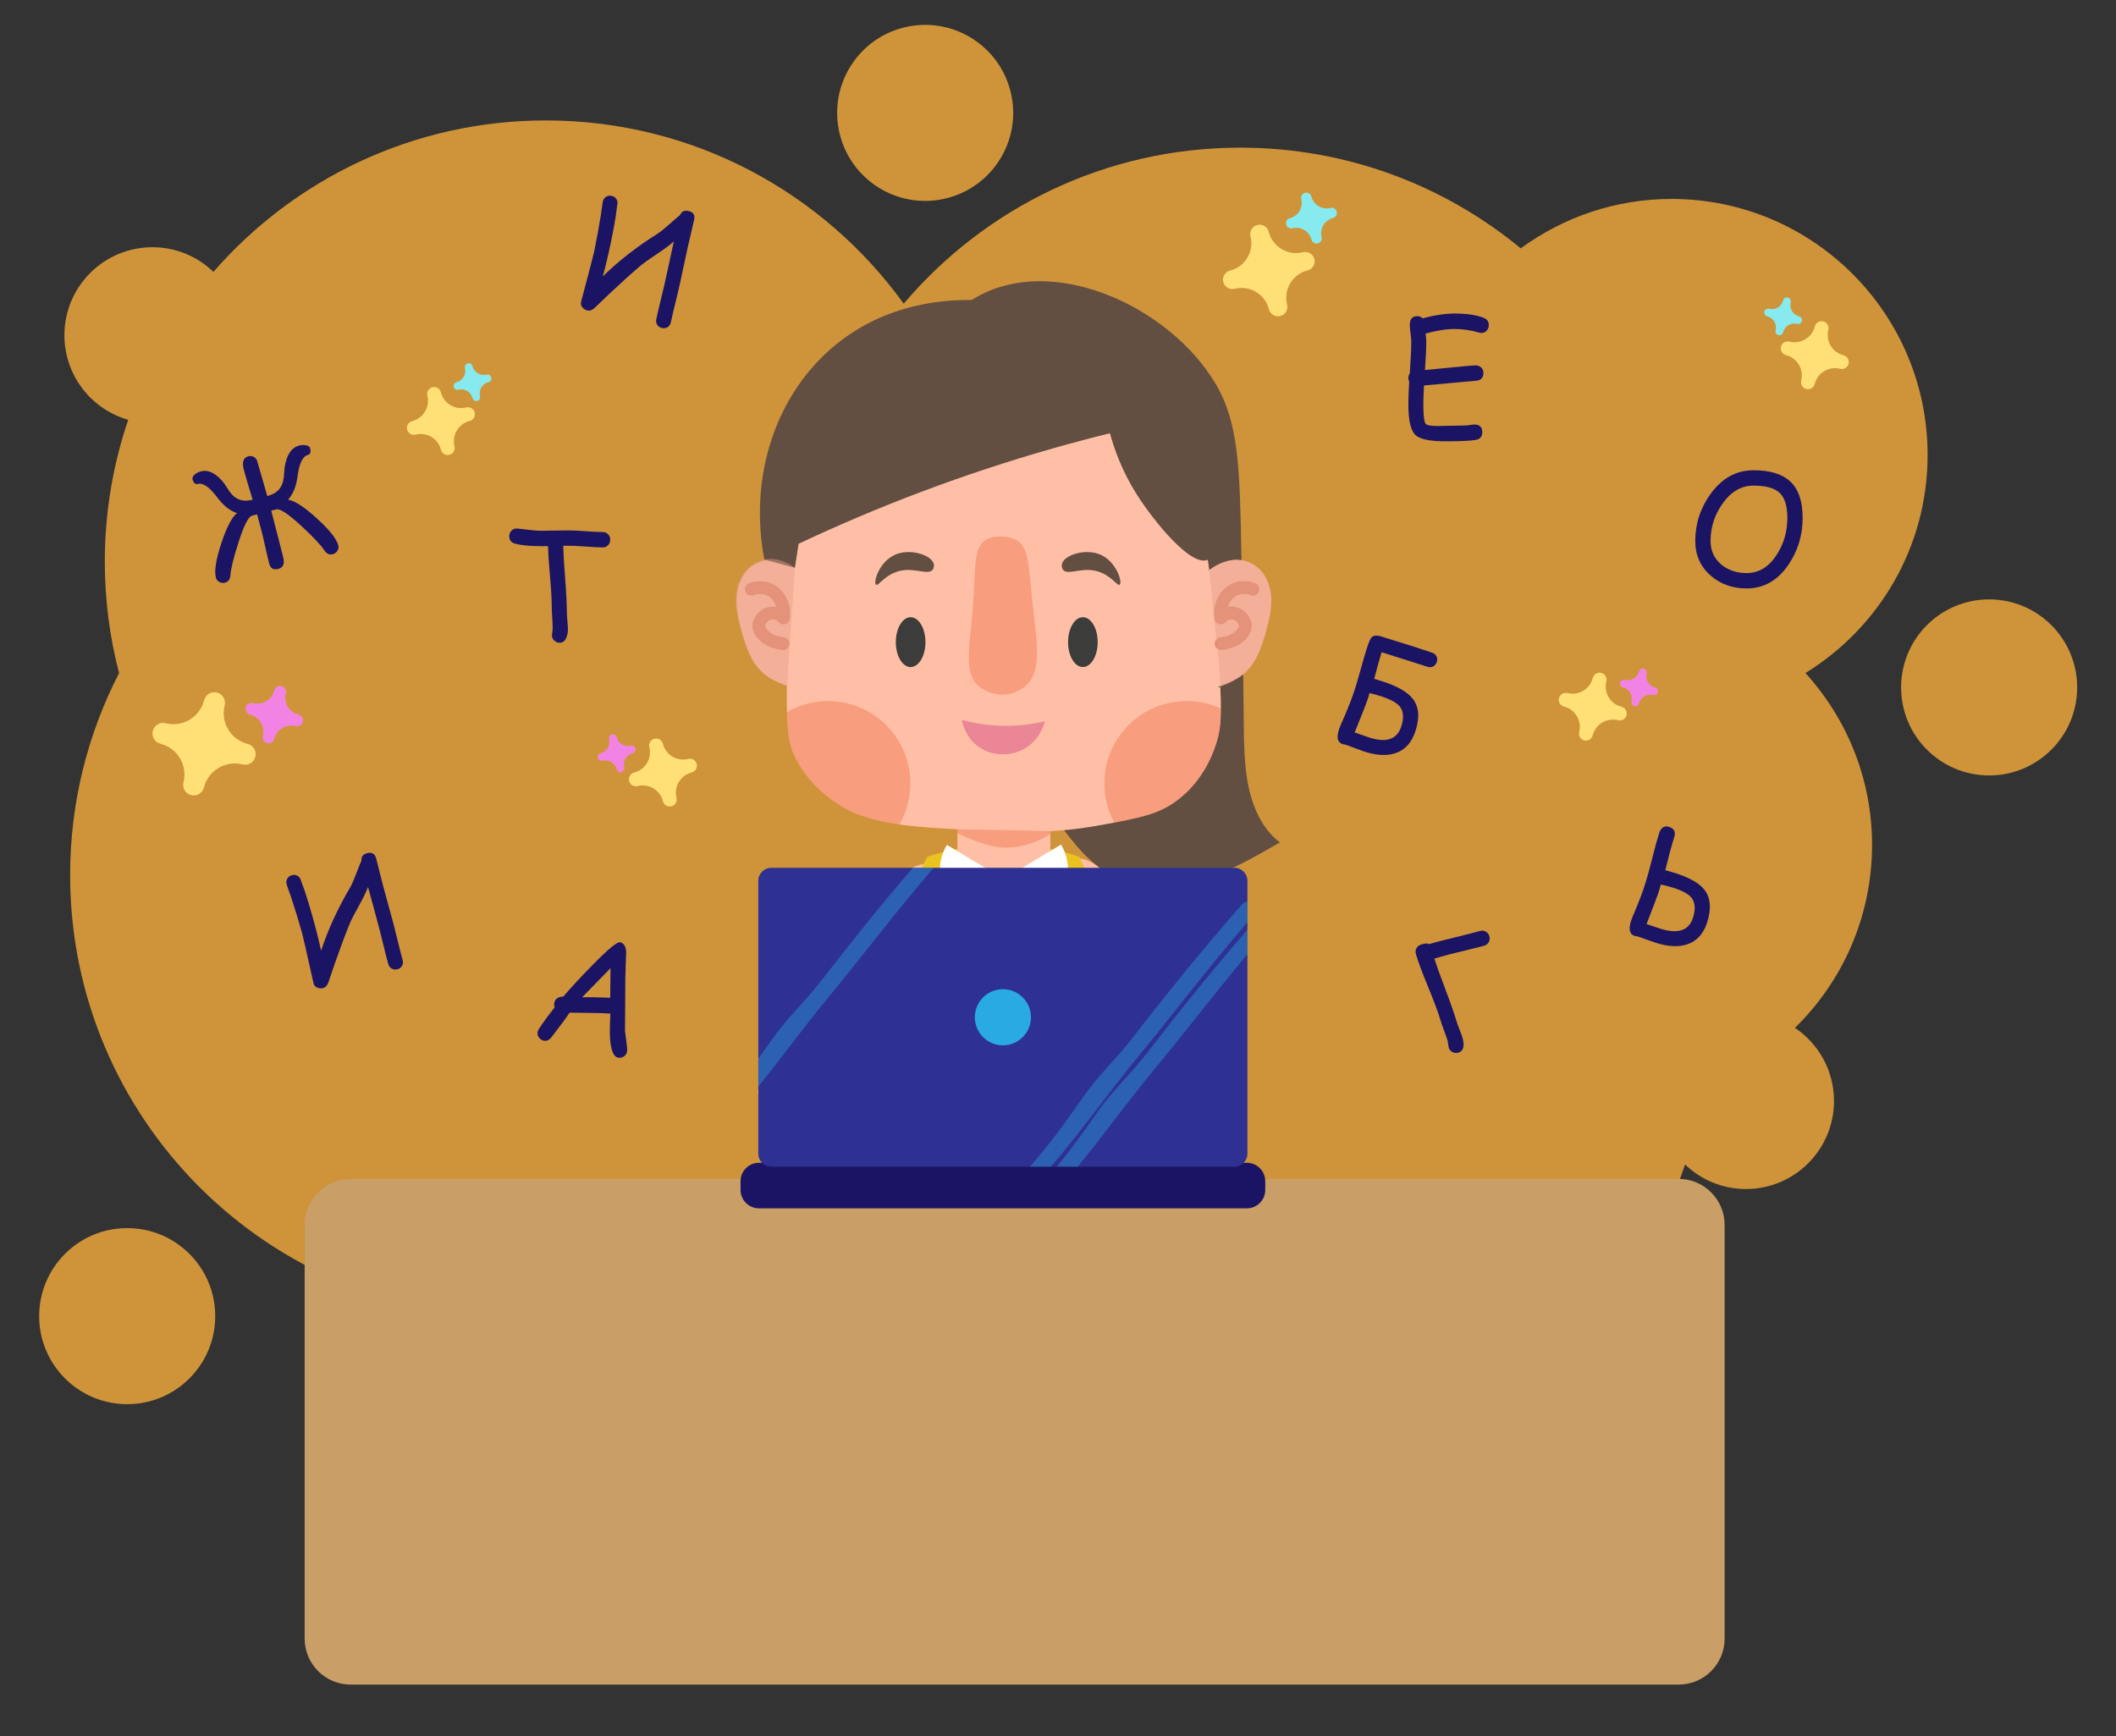 <?xml version="1.0" encoding="utf-8"?>
<!-- Generator: Adobe Illustrator 22.0.1, SVG Export Plug-In . SVG Version: 6.00 Build 0)  -->
<svg version="1.1" id="Слой_1" xmlns="http://www.w3.org/2000/svg" xmlns:xlink="http://www.w3.org/1999/xlink" x="0px" y="0px"
	 viewBox="0 0 165.333 135.667" style="enable-background:new 0 0 165.333 135.667;" xml:space="preserve">
<rect x="0" y="0" width="165.333" height="135.667" fill="#333333" stroke="none"/>
<style type="text/css">
	.st0{opacity:0.78;}
	.st1{fill:#FBB03B;}
	.st2{fill:#634E42;}
	.st3{fill:#FFBFA6;}
	.st4{fill:none;}
	.st5{fill:#D395E0;}
	.st6{fill:#EAC321;}
	.st7{fill:#1D1D1B;}
	.st8{fill:#FFFFFF;}
	.st9{fill:#3C3C3B;}
	.st10{fill:#EA8696;}
	.st11{opacity:0.3;fill:#E84E1B;enable-background:new    ;}
	.st12{fill:none;stroke:#E2886D;stroke-linecap:round;stroke-linejoin:round;stroke-miterlimit:10;}
	.st13{opacity:0.47;fill:#E59D88;enable-background:new    ;}
	.st14{fill:#CA9E67;}
	.st15{fill:#1B1464;}
	.st16{fill:#2E3192;}
	.st17{fill:#29ABE2;}
	.st18{opacity:0.39;fill:#29ABE2;}
	.st19{fill:#FFE077;}
	.st20{fill:#86EAEF;}
	.st21{fill:#F283E5;}
	.st22{opacity:0.18;}
	.st23{fill:#FF7CA1;}
	.st24{opacity:0.45;fill:#00A99D;}
	.st25{fill:#FED5FF;}
	.st26{fill:#F7931E;}
	.st27{fill:#8CC63F;}
	.st28{fill:#4048B5;}
	.st29{fill:#232A7C;}
	.st30{fill:none;stroke:#0071BC;stroke-linejoin:round;stroke-miterlimit:10;}
	.st31{fill:#F15A24;}
	.st32{fill:#ED1C24;}
	.st33{fill:none;stroke:#F15A24;stroke-linejoin:round;stroke-miterlimit:10;}
	.st34{fill:#39B54A;}
	.st35{fill:#009245;}
	.st36{fill:none;stroke:#39B54A;stroke-linejoin:round;stroke-miterlimit:10;}
	.st37{fill:#925F36;}
	.st38{fill:#009EE2;}
	.st39{fill:#F9B233;}
	.st40{fill:#85FFF6;}
	.st41{fill:#FFA2F5;}
	.st42{fill:#FFC9CB;}
	.st43{fill:#FFFBC9;}
	.st44{fill:#FFEDCC;}
	.st45{fill:#0071BC;}
	.st46{fill:#BF6505;}
	.st47{fill:#432918;}
	.st48{opacity:0.38;}
	.st49{fill:#ABFFFB;}
	.st50{clip-path:url(#SVGID_2_);}
	.st51{clip-path:url(#SVGID_4_);fill:url(#SVGID_5_);}
	.st52{clip-path:url(#SVGID_7_);fill:url(#SVGID_8_);}
	.st53{clip-path:url(#SVGID_10_);fill:#36A9E1;}
	.st54{clip-path:url(#SVGID_12_);fill:url(#SVGID_13_);}
	.st55{clip-path:url(#SVGID_15_);fill:url(#SVGID_16_);}
	.st56{clip-path:url(#SVGID_18_);fill:#36A9E1;}
	.st57{clip-path:url(#SVGID_18_);fill:#F39200;}
	.st58{opacity:0.56;clip-path:url(#SVGID_18_);enable-background:new    ;}
	.st59{clip-path:url(#SVGID_20_);fill:#E94E1B;}
	.st60{clip-path:url(#SVGID_22_);fill:#E94E1B;}
	.st61{clip-path:url(#SVGID_18_);fill:#FFFFFF;}
	.st62{clip-path:url(#SVGID_18_);fill:#662483;}
	.st63{opacity:0.54;clip-path:url(#SVGID_18_);enable-background:new    ;}
	.st64{clip-path:url(#SVGID_24_);fill:#B2C3CC;}
	.st65{clip-path:url(#SVGID_18_);fill:#3C3C3B;}
	.st66{clip-path:url(#SVGID_26_);fill:#B2C3CC;}
	.st67{clip-path:url(#SVGID_18_);fill:none;stroke:#EF6C00;stroke-linecap:round;stroke-miterlimit:10;}
	.st68{clip-path:url(#SVGID_28_);fill:url(#SVGID_29_);}
	.st69{clip-path:url(#SVGID_31_);fill:url(#SVGID_32_);}
	.st70{clip-path:url(#SVGID_34_);fill:url(#SVGID_35_);}
	.st71{clip-path:url(#SVGID_37_);fill:#36A9E1;}
	.st72{clip-path:url(#SVGID_39_);fill:url(#SVGID_40_);}
	.st73{clip-path:url(#SVGID_42_);fill:#36A9E1;}
	.st74{clip-path:url(#SVGID_42_);fill:#F39200;}
	.st75{opacity:0.56;clip-path:url(#SVGID_42_);enable-background:new    ;}
	.st76{clip-path:url(#SVGID_44_);fill:#E94E1B;}
	.st77{clip-path:url(#SVGID_46_);fill:#E94E1B;}
	.st78{clip-path:url(#SVGID_42_);fill:#FFFFFF;}
	.st79{clip-path:url(#SVGID_42_);fill:#662483;}
	.st80{opacity:0.54;clip-path:url(#SVGID_42_);enable-background:new    ;}
	.st81{clip-path:url(#SVGID_48_);fill:#B2C3CC;}
	.st82{clip-path:url(#SVGID_42_);fill:#3C3C3B;}
	.st83{clip-path:url(#SVGID_50_);fill:#B2C3CC;}
	.st84{clip-path:url(#SVGID_42_);fill:none;stroke:#EF6C00;stroke-linecap:round;stroke-miterlimit:10;}
	.st85{clip-path:url(#SVGID_52_);fill:url(#SVGID_53_);}
	.st86{clip-path:url(#SVGID_55_);fill:url(#SVGID_56_);}
	.st87{clip-path:url(#SVGID_58_);fill:url(#SVGID_59_);}
	.st88{clip-path:url(#SVGID_61_);fill:#36A9E1;}
	.st89{clip-path:url(#SVGID_63_);fill:url(#SVGID_64_);}
	.st90{clip-path:url(#SVGID_66_);fill:#36A9E1;}
	.st91{clip-path:url(#SVGID_66_);fill:#F39200;}
	.st92{opacity:0.56;clip-path:url(#SVGID_66_);enable-background:new    ;}
	.st93{clip-path:url(#SVGID_68_);fill:#E94E1B;}
	.st94{clip-path:url(#SVGID_70_);fill:#E94E1B;}
	.st95{clip-path:url(#SVGID_66_);fill:#FFFFFF;}
	.st96{clip-path:url(#SVGID_66_);fill:#662483;}
	.st97{opacity:0.54;clip-path:url(#SVGID_66_);enable-background:new    ;}
	.st98{clip-path:url(#SVGID_72_);fill:#B2C3CC;}
	.st99{clip-path:url(#SVGID_66_);fill:#3C3C3B;}
	.st100{clip-path:url(#SVGID_74_);fill:#B2C3CC;}
	.st101{clip-path:url(#SVGID_66_);fill:none;stroke:#EF6C00;stroke-linecap:round;stroke-miterlimit:10;}
	.st102{clip-path:url(#SVGID_66_);fill:#DFAEFF;}
	.st103{clip-path:url(#SVGID_66_);fill:#FFE077;}
	.st104{opacity:0.47;clip-path:url(#SVGID_66_);enable-background:new    ;}
	.st105{clip-path:url(#SVGID_76_);fill:#DFAEFF;}
	.st106{clip-path:url(#SVGID_66_);fill:#86EAEF;}
	.st107{clip-path:url(#SVGID_66_);fill:#F283E5;}
	.st108{clip-path:url(#SVGID_66_);fill:#633CCE;}
	.st109{clip-path:url(#SVGID_78_);fill:#DFAEFF;}
	.st110{fill:#00889A;}
	.st111{fill:#00A19A;}
	.st112{opacity:0.57;fill:#85FFDC;}
	.st113{fill:#97FFF5;}
	.st114{fill:#00DB51;}
	.st115{fill:#A4FFAF;}
	.st116{fill:#00D58A;}
	.st117{fill:#F39200;}
	.st118{opacity:0.57;fill:#FCEA10;}
	.st119{fill:#FCEA10;}
	.st120{fill:#E94E1B;}
	.st121{fill:#FFCC4D;}
	.st122{fill:none;stroke:#F7931E;stroke-width:0.5;stroke-linecap:round;stroke-miterlimit:10;}
	.st123{opacity:0.29;fill:#F15A24;enable-background:new    ;}
	.st124{fill:#DE4000;}
	.st125{opacity:0.57;fill:#FFD0CA;}
	.st126{fill:#FFAFAA;}
	.st127{fill:#FFD2C4;}
	.st128{fill:#A0D000;}
	.st129{fill:#FF331D;}
	.st130{fill:#CA1E00;}
	.st131{opacity:0.4;fill:#FFB96C;}
	.st132{fill:#9F1E00;}
	.st133{fill:#FFB34C;}
	.st134{fill:#E5B683;}
	.st135{opacity:0.4;fill:#925F36;enable-background:new    ;}
	.st136{fill:none;stroke:#7E4E24;stroke-linecap:round;stroke-linejoin:round;stroke-miterlimit:10;}
	.st137{fill:#FFFDB1;}
	.st138{fill:#FFECB1;}
	.st139{fill:#754C24;}
	.st140{opacity:0.44;fill:#BDE9FF;}
	.st141{fill:#4E4E50;}
	.st142{fill:#747378;}
	.st143{fill:#AFAFB2;}
	.st144{fill:#58595B;}
	.st145{fill:#DEDFE1;}
	.st146{fill:#A0A0A0;}
	.st147{fill:#3C1C10;}
	.st148{fill:#6C3E2F;}
	.st149{fill:#58677F;}
	.st150{fill:#ECF7FB;}
	.st151{fill:#00FFFF;}
	.st152{fill:#545454;}
	.st153{fill:#F2F2F2;}
	.st154{fill:#7F7F7F;}
	.st155{fill:#E5E5E5;}
	.st156{fill:#6D6D6D;}
	.st157{fill:#A411FF;}
	.st158{fill:#7D24DF;}
	.st159{fill:#7D68DF;}
	.st160{fill:#7D24C4;}
	.st161{fill:#752CB5;}
	.st162{fill:#7D38CC;}
	.st163{fill:#F38EFF;}
	.st164{fill:#F3AEFF;}
	.st165{fill:#FF2FCD;}
	.st166{fill:#C92FCD;}
	.st167{fill:#FF76DE;}
	.st168{fill:#CA187E;}
	.st169{fill:#CA1854;}
	.st170{fill:#9A0800;}
	.st171{fill:#CA0800;}
	.st172{fill:#CA2C77;}
	.st173{fill:#FFC04D;}
	.st174{fill:#FF982C;}
	.st175{fill:#FF824D;}
	.st176{fill:#FF624D;}
	.st177{fill:#FF954D;}
	.st178{fill:#EEB277;}
	.st179{fill:#DC9A5E;}
	.st180{fill:#FCDFC3;}
	.st181{fill:#E28C40;}
	.st182{fill:#248CC1;}
	.st183{fill:#73CAF3;}
	.st184{fill:#B96F2A;}
	.st185{fill:#D8832F;}
	.st186{fill:none;stroke:#FCD5AA;stroke-linecap:round;stroke-miterlimit:10;}
	.st187{fill:#B17F49;}
	.st188{fill:#29235C;stroke:#29235C;stroke-linecap:round;stroke-linejoin:round;stroke-miterlimit:10;}
	.st189{opacity:0.4;fill:#AAEAFF;}
	.st190{fill:none;stroke:#29235C;stroke-linecap:round;stroke-linejoin:round;stroke-miterlimit:10;}
	.st191{fill:none;stroke:#FCD5AA;stroke-width:0.75;stroke-linecap:round;stroke-miterlimit:10;}
	.st192{fill:#79809C;}
	.st193{fill:#B7BDD2;}
	.st194{fill:none;stroke:#79809B;stroke-miterlimit:10;}
	.st195{fill:#2D2E83;stroke:#29235C;stroke-miterlimit:10;}
	.st196{fill:#9494D3;}
	.st197{fill:#CDCDFF;}
	.st198{fill:#BBBBEF;}
	.st199{fill:#662483;}
	.st200{fill:#D5DBF1;}
	.st201{fill:#C7CDE3;}
	.st202{fill:#9EA6C4;}
	.st203{fill:#E2801E;}
	.st204{opacity:0.23;fill:#ED1C24;enable-background:new    ;}
	.st205{fill:none;stroke:#006633;stroke-width:0.5;stroke-linecap:round;stroke-miterlimit:10;}
	.st206{fill:#EA5873;}
	.st207{fill:#EE7D8F;}
	.st208{fill:#F29100;}
	.st209{fill:#E55C6D;}
	.st210{fill:#662D91;}
	.st211{fill:#A858FF;}
	.st212{opacity:0.07;}
	.st213{clip-path:url(#SVGID_80_);fill:url(#SVGID_81_);}
	.st214{clip-path:url(#SVGID_83_);fill:url(#SVGID_84_);}
	.st215{clip-path:url(#SVGID_86_);fill:#36A9E1;}
	.st216{clip-path:url(#SVGID_88_);fill:url(#SVGID_89_);}
	.st217{clip-path:url(#SVGID_91_);fill:url(#SVGID_92_);}
	.st218{clip-path:url(#SVGID_94_);fill:#36A9E1;}
	.st219{clip-path:url(#SVGID_94_);fill:#F39200;}
	.st220{opacity:0.56;clip-path:url(#SVGID_94_);enable-background:new    ;}
	.st221{clip-path:url(#SVGID_96_);fill:#E94E1B;}
	.st222{clip-path:url(#SVGID_98_);fill:#E94E1B;}
	.st223{clip-path:url(#SVGID_94_);fill:#FFFFFF;}
	.st224{clip-path:url(#SVGID_94_);fill:#662483;}
	.st225{opacity:0.54;clip-path:url(#SVGID_94_);enable-background:new    ;}
	.st226{clip-path:url(#SVGID_100_);fill:#B2C3CC;}
	.st227{clip-path:url(#SVGID_94_);fill:#3C3C3B;}
	.st228{clip-path:url(#SVGID_102_);fill:#B2C3CC;}
	.st229{clip-path:url(#SVGID_94_);fill:none;stroke:#EF6C00;stroke-linecap:round;stroke-miterlimit:10;}
	.st230{fill:#00A99D;}
	.st231{fill:#333333;}
	.st232{opacity:0.62;fill:#662D91;}
	.st233{fill:#36A9E1;}
	.st234{fill:#1D71B8;}
	.st235{opacity:0.54;fill:#92E0FF;enable-background:new    ;}
	.st236{fill:none;stroke:#0E7F77;stroke-linecap:round;stroke-linejoin:round;stroke-miterlimit:10;}
	.st237{fill:#EA9D7F;}
	.st238{fill:#CE6545;}
	.st239{opacity:0.56;fill:#00897F;enable-background:new    ;}
	.st240{fill:none;stroke:#CE6545;stroke-linecap:round;stroke-miterlimit:10;}
	.st241{opacity:0.54;fill:#B2C3CC;enable-background:new    ;}
	.st242{fill:none;stroke:#008E83;stroke-linecap:round;stroke-linejoin:round;stroke-miterlimit:10;}
	.st243{fill:#29CEC2;}
	.st244{fill:#F4B537;}
	.st245{fill:#7F69D1;}
	.st246{opacity:0.58;fill:#6A3AAF;enable-background:new    ;}
	.st247{fill:#FCD4FF;}
	.st248{fill:#FFB68D;}
	.st249{fill:none;stroke:#7F69D1;stroke-width:0.5;stroke-miterlimit:10;}
	.st250{fill:none;stroke:#6A49C4;stroke-width:0.5;stroke-linecap:round;stroke-miterlimit:10;}
	.st251{fill:#C3DDFF;}
	.st252{fill:#FFEF9D;}
	.st253{fill:#FF97B4;}
	.st254{fill:#FF7FA6;}
	.st255{fill:#EF7098;}
	.st256{fill:#FF7AA7;}
	.st257{fill:none;stroke:#EF4D7F;stroke-linecap:round;stroke-miterlimit:10;}
	.st258{fill:#B2B2B2;}
	.st259{fill:#91B2E2;}
	.st260{fill:#93C01F;}
	.st261{opacity:0.3;fill:none;stroke:#E84E1B;stroke-linecap:round;stroke-miterlimit:10;enable-background:new    ;}
	.st262{fill:#C0EAFF;}
	.st263{fill:#F7B54B;}
	
		.st264{opacity:0.57;fill:none;stroke:#F29100;stroke-width:0.25;stroke-linecap:round;stroke-linejoin:round;stroke-miterlimit:10;enable-background:new    ;}
	.st265{fill:#FFBC15;}
	.st266{fill:#2D2E82;}
	.st267{fill:none;stroke:#F29100;stroke-width:0.25;stroke-linecap:round;stroke-linejoin:round;stroke-miterlimit:10;}
	.st268{fill:#FD6F71;}
	.st269{fill:#E34B4C;}
	.st270{fill:#3A484A;}
	.st271{fill:#A4DAF6;}
	.st272{fill:#8A490F;}
	.st273{fill:#B45D19;}
	.st274{fill:#9C5214;}
	.st275{fill:#AF5B18;}
	.st276{fill:#B27116;}
	.st277{fill:#916036;}
	.st278{fill:#F7BDA6;}
	.st279{fill:#35A855;}
	.st280{fill:#1D70B6;}
	.st281{fill:#50D67C;}
	.st282{fill:#1D1E1C;}
	.st283{fill:#EA8595;}
	.st284{opacity:0.3;fill:#E74F1C;enable-background:new    ;}
	.st285{fill:none;stroke:#E1876D;stroke-linecap:round;stroke-linejoin:round;stroke-miterlimit:10;}
	.st286{opacity:0.47;fill:#E59C87;enable-background:new    ;}
	.st287{fill:#BE1622;}
	.st288{fill:#79FF58;}
	.st289{opacity:0.47;fill:#95C11F;}
	.st290{fill:#936037;}
	.st291{fill:#E84E1B;}
	.st292{fill:#06756D;}
	.st293{fill:#E5332A;}
	.st294{fill:#00A099;}
	.st295{fill:#29235C;}
	.st296{fill:#2FAC66;}
	.st297{fill:#B8786C;}
	.st298{fill:#914B3B;}
	.st299{fill:#35A155;}
	.st300{fill:#79C08C;}
	.st301{fill:#8DC971;}
	.st302{fill:#7FB762;}
	.st303{fill:#9AD880;}
	.st304{fill:#E0E0E0;}
	.st305{fill:#B2E59C;}
	.st306{fill:#A67C52;}
	.st307{fill:#73C12C;}
	.st308{fill:#009B53;}
	.st309{fill:#B38A82;}
	.st310{opacity:0.1;enable-background:new    ;}
	.st311{fill:#D9809C;}
	.st312{fill:#D17597;}
	.st313{fill:#E4A2B7;}
	.st314{fill:#DD8EAB;}
	.st315{fill:#F27281;}
	.st316{fill:#464D59;}
	.st317{fill:#95C11F;}
	.st318{fill:#B17F4A;}
	.st319{fill:#EACFA2;}
	.st320{fill:#8DBCC4;}
	.st321{fill:#1D70B7;}
	.st322{fill:#C8E2E8;}
	.st323{fill:#336166;}
	.st324{fill:#204244;}
	
		.st325{opacity:0.3;fill:none;stroke:#E84E1B;stroke-width:0.5;stroke-linecap:round;stroke-miterlimit:10;enable-background:new    ;}
	.st326{fill:#E08D41;}
	.st327{fill:none;stroke:#B76730;stroke-width:0.5;stroke-linecap:round;stroke-miterlimit:10;}
	.st328{opacity:0.47;fill:#D17428;enable-background:new    ;}
	.st329{fill:#F3A250;}
	.st330{fill:#C17530;}
	.st331{fill:#FFB87D;}
	.st332{opacity:0.24;fill:#99E2FF;enable-background:new    ;}
	.st333{opacity:0.63;fill:none;stroke:#9FD8F6;stroke-miterlimit:10;enable-background:new    ;}
	.st334{fill:#5B94A5;}
	.st335{opacity:0.38;fill:#9ADDED;enable-background:new    ;}
	.st336{fill:#225B6D;}
	.st337{opacity:0.44;fill:#225B6D;enable-background:new    ;}
	.st338{fill:#CCCCCC;}
	.st339{fill:#FFF0C3;}
	.st340{fill:#E6E6E6;}
	.st341{fill:#8FAEDB;}
	.st342{fill:#FCF2CF;}
	.st343{fill:#4F5761;}
	.st344{fill:#EFD075;}
	.st345{opacity:0.19;fill:#36A9E1;enable-background:new    ;}
	.st346{opacity:0.28;fill:#36A9E1;enable-background:new    ;}
	.st347{fill:#8C6239;}
	.st348{fill:#006837;stroke:#C69C6D;stroke-width:3;stroke-linejoin:round;stroke-miterlimit:10;}
	.st349{fill:none;stroke:#0071BC;stroke-width:2;stroke-linejoin:round;stroke-miterlimit:10;}
</style>
<g class="st0">
	<path class="st1" d="M146.272,66.013c0-5.175-1.981-9.875-5.204-13.427c5.719-3.522,9.545-9.822,9.545-17.032
		c0-11.051-8.959-20.01-20.01-20.01c-4.41,0-8.473,1.444-11.78,3.86c-5.957-4.915-13.594-7.867-21.92-7.867
		c-10.54,0-19.97,4.737-26.292,12.191C64.352,15.059,54.166,9.41,42.655,9.41c-10.369,0-19.661,4.585-25.979,11.831
		c-1.236-1.19-2.914-1.925-4.765-1.925c-3.798,0-6.878,3.079-6.878,6.878c0,3.141,2.108,5.785,4.985,6.608
		C8.839,36.278,8.189,40,8.189,43.876c0,3.012,0.389,5.933,1.115,8.718C6.865,57.322,5.48,62.682,5.48,68.368
		c0,19.035,15.431,34.466,34.466,34.466c17.826,0,32.49-13.534,34.281-30.886c5.176,4.527,11.713,7.533,18.921,8.315
		c-0.355,1.493-0.564,3.043-0.564,4.644c0,11.051,8.959,20.01,20.01,20.01c8.933,0,16.493-5.856,19.065-13.936
		c1.236,1.188,2.911,1.921,4.761,1.921c3.798,0,6.878-3.079,6.878-6.878c0-2.381-1.211-4.479-3.05-5.714
		C143.962,76.677,146.272,71.618,146.272,66.013z"/>
	
		<ellipse transform="matrix(0.973 -0.23 0.23 0.973 -0.097 16.849)" class="st1" cx="72.304" cy="8.84" rx="6.878" ry="6.878"/>
	<circle class="st1" cx="9.939" cy="102.834" r="6.878"/>
	<circle class="st1" cx="155.421" cy="53.71" r="6.878"/>
</g>
<g>
	<path class="st2" d="M77.012,22.849c5.984-2.742,14.455,1.312,17.919,7.054c1.88,3.116,1.942,6.633,2.067,13.666
		c0.161,9.099,0.181,13.647,0.199,14.238c0.045,1.487,0.138,2.991,0.542,4.412c0.404,1.422,1.149,2.77,2.271,3.599
		c-1.829,1.058-3.673,2.118-5.649,2.783c-1.976,0.665-4.113,0.92-6.117,0.346c-2.399-0.687-3.92-2.534-4.949-3.886
		c-7.052-9.265-16.642-21.865-12.641-33.96C71.249,29.304,72.853,24.755,77.012,22.849z"/>
	<path class="st3" d="M95.015,58.143c-0.22,0.675-0.916,2.678-2.813,4.219c-1.52,1.236-3.005,1.513-5.981,2.067
		c-2.465,0.462-4.375,0.582-6.35,0.547c-2.159-0.036-4.319-0.128-6.471-0.263c-2.209-0.142-4.454-0.341-6.514-1.144
		c-0.817-0.32-3.381-1.634-4.745-4.368c-0.469-0.952-0.753-1.989-0.639-6.407c0.107-4.02,0.199-7.06,1.094-11.273
		c0.71-3.388,1.094-5.121,2.337-6.805c0.533-0.717,2.223-2.82,5.164-3.921c1.193-0.44,3.353-0.44,7.622-0.426
		c4.155,0.014,5.626,0.149,7.245,0.483c1.783,0.369,3.012,0.632,4.319,1.57c1.683,1.2,2.458,2.749,3.154,4.177
		c0.32,0.661,1.257,2.202,1.854,6.549c0.071,0.504,0.135,0.966,0.192,1.406c-0.05,0.028-0.092,0.064-0.135,0.099
		c0.291,3.019,0.575,6.045,0.867,9.064c0.036-0.014,0.085-0.028,0.135-0.05C95.462,56.175,95.363,57.091,95.015,58.143z"/>
	<path class="st3" d="M98.056,44.192c0.783,0.522,1.19,1.48,1.257,2.418s-0.161,1.871-0.414,2.777
		c-0.329,1.174-0.743,2.396-1.659,3.199c-0.533,0.468-1.198,0.756-1.862,1.005c-0.806,0.301-1.629,0.553-2.465,0.755
		c-0.269,0.065-0.559,0.123-0.815,0.019c-0.444-0.181-0.57-0.741-0.605-1.218c-0.134-1.867,0.108-4.412,0.941-6.141
		C93.337,45.134,95.861,42.729,98.056,44.192z"/>
	<path class="st3" d="M58.816,44.192c-0.783,0.522-1.19,1.48-1.257,2.418s0.161,1.871,0.414,2.777
		c0.329,1.174,0.743,2.396,1.659,3.199c0.533,0.468,1.198,0.756,1.862,1.005c0.806,0.301,1.629,0.553,2.465,0.755
		c0.269,0.065,0.559,0.123,0.815,0.019c0.444-0.181,0.57-0.741,0.605-1.218c0.134-1.867-0.108-4.412-0.941-6.141
		C63.535,45.134,61.012,42.729,58.816,44.192z"/>
	<path class="st4" d="M61.895,43.876c6.011-2.977,11.353-7.295,15.523-12.548c3.728,6.264,10.553,10.027,17.513,12.193"/>
	<path class="st2" d="M66.949,40.448c-1.563,0.664-3.081,1.346-4.557,2.042c-0.094,0.625-0.188,1.25-0.282,1.875
		c-0.797-0.215-1.593-0.43-2.39-0.645c-1.23-6.459,0.87-12.965,5.615-16.815c7.628-6.189,18.454-2.561,19.573-0.789
		c1.124,1.781,1.45,2.107,2.102,2.76c0.012,0.012,0.225,0.225,0.592,0.592c0.431,0.431,0.492,0.492,0.513,0.513
		c0.636,0.636,4.345,3.58,4.696,3.867c3.023,2.473,3.102,9.178,1.56,9.886c-1.289,0.592-4.183-2.961-5.506-5.032
		c-1.193-1.868-1.808-3.629-2.142-4.852C80.511,35.387,73.855,37.511,66.949,40.448z"/>
	<path class="st5" d="M88.427,85.424l-8.752-1.382c0.002,0.106,0.005,0.213,0.007,0.319c-0.818-0.075-1.642-0.045-2.453,0.087
		c-0.005-0.127-0.011-0.254-0.016-0.382l-8.519,1.358c-1.964,7.037-0.565,14.934,3.697,20.867c0.138,0.192,0.285,0.387,0.493,0.499
		c0.22,0.118,0.48,0.128,0.729,0.135c0.885,0.024,1.771,0.049,2.656,0.073c0.179,0.005,0.376,0.004,0.514-0.11
		c0.209-0.173,0.189-0.503,0.187-0.592c-0.016-0.583,0.173-5.562,0.446-12.506c0.271,0.081,0.665,0.165,1.144,0.158
		c0.422-0.007,0.773-0.083,1.026-0.158c0.344,6.953,0.58,11.923,0.565,12.506c-0.002,0.087-0.023,0.419,0.187,0.592
		c0.138,0.114,0.335,0.115,0.514,0.11c0.885-0.024,1.771-0.049,2.656-0.073c0.25-0.007,0.509-0.016,0.729-0.135
		c0.208-0.112,0.355-0.308,0.493-0.499C88.991,100.357,90.39,92.461,88.427,85.424z"/>
	<path class="st3" d="M73.324,67.751c-0.811-0.508-1.811-0.187-2.514,0.344c-1.207,0.912-1.932,2.316-2.621,3.625
		c-1.742,3.31-4.505,8.664-5.183,9.85l-0.001,0.001c-0.386,0.669-1.37,2.525-1.79,2.708c-0.071,0.031-0.145,0.056-0.145,0.056
		c-0.162,0.05-0.295,0.048-0.901,0.216c-0.347,0.096-0.696,0.258-0.883,0.545c-0.05,0.077-0.088,0.167-0.068,0.255
		c0.03,0.13,0.172,0.208,0.304,0.26c0.404,0.157,0.853,0.216,1.289,0.169c-0.353,0.493-0.706,0.986-1.058,1.479
		c-0.142,0.198-0.288,0.449-0.167,0.659c0.097,0.169,0.339,0.23,0.542,0.19s0.376-0.157,0.543-0.272
		c0.352-0.243,0.705-0.485,1.057-0.728c0.067-0.046,0.159-0.094,0.229-0.051c0.082,0.05,0.046,0.167-0.002,0.246
		c-0.329,0.535-0.898,1.011-0.868,1.625c0.003,0.053,0.011,0.108,0.044,0.151c0.065,0.083,0.195,0.091,0.305,0.074
		c0.841-0.129,1.178-1.108,1.921-1.493c0.008,0.648-0.549,1.238-0.458,1.88c0.013,0.091,0.046,0.19,0.131,0.238
		c0.129,0.072,0.293-0.008,0.408-0.099c0.385-0.303,0.586-0.71,0.973-1.381c0.106-0.183,0.294-0.475,0.672-1.059
		c0.226-0.35,0.406-0.602,0.5-0.737c1.197-1.719,1.795-2.579,1.973-2.874c0.523-0.868,0.449-0.875,1.267-2.314
		c0.237-0.416,0.47-0.795,1.513-2.581c2.313-3.959,2.732-6.065,3.41-8.149C74.057,69.632,74.341,68.388,73.324,67.751z"/>
	<path class="st3" d="M83.18,67.31c0.811-0.508,1.811-0.187,2.514,0.344c1.207,0.912,1.932,2.316,2.621,3.625
		c1.742,3.31,4.505,8.664,5.183,9.85l0.001,0.001c0.386,0.669,1.37,2.525,1.79,2.708c0.071,0.031,0.145,0.056,0.145,0.056
		c0.162,0.05,0.295,0.048,0.901,0.216c0.347,0.096,0.696,0.258,0.883,0.545c0.05,0.077,0.088,0.167,0.068,0.255
		c-0.03,0.13-0.172,0.208-0.304,0.26c-0.404,0.157-0.853,0.216-1.289,0.169c0.353,0.493,0.706,0.986,1.058,1.479
		c0.142,0.198,0.288,0.449,0.167,0.659c-0.097,0.169-0.339,0.23-0.542,0.19S96,87.51,95.833,87.395
		c-0.352-0.243-0.705-0.485-1.057-0.728c-0.067-0.046-0.159-0.094-0.229-0.051c-0.082,0.05-0.046,0.167,0.002,0.246
		c0.329,0.535,0.898,1.011,0.868,1.625c-0.003,0.053-0.011,0.108-0.044,0.151c-0.065,0.083-0.195,0.091-0.305,0.074
		c-0.841-0.129-1.178-1.108-1.921-1.493c-0.008,0.648,0.549,1.238,0.458,1.88c-0.013,0.091-0.046,0.19-0.131,0.238
		c-0.129,0.072-0.293-0.008-0.408-0.099c-0.385-0.303-0.586-0.71-0.973-1.381c-0.106-0.183-0.294-0.475-0.672-1.059
		c-0.226-0.35-0.406-0.602-0.5-0.737c-1.197-1.719-1.795-2.579-1.973-2.874c-0.523-0.868-0.449-0.875-1.267-2.314
		c-0.237-0.416-0.47-0.795-1.513-2.581c-2.313-3.959-2.732-6.065-3.41-8.149C82.447,69.191,82.163,67.947,83.18,67.31z"/>
	<path class="st6" d="M91.706,90.242c-8.764-0.009-17.528-0.018-26.292-0.027c0.625-6.175,2.226-13.01,5.509-20.155
		c0.49-1.066,1.002-2.105,1.531-3.117c1.128-0.387,3.11-0.935,5.671-0.971c2.846-0.04,5.041,0.571,6.209,0.971
		c0.501,1.025,0.988,2.072,1.457,3.14C88.899,77.154,90.725,83.946,91.706,90.242z"/>
	<path class="st3" d="M82.069,60.283v5.924c0,1.754-1.428,3.182-3.189,3.182h-0.881c-1.762,0-3.189-1.428-3.189-3.182v-5.924H82.069
		z"/>
	<path class="st7" d="M71.118,106.788c-0.99,0.133-1.42,0.267-1.772,0.413c-0.228,0.094-0.427,0.177-0.663,0.334
		c-0.443,0.295-1.361,1.084-1.171,1.776c0.14,0.509,0.84,0.819,1.244,0.998c0,0,0.161,0.071,0.318,0.122
		c1.203,0.387,3.457-0.048,3.458-0.048c2.917-0.563,3.507,0.09,4.083-0.637c0.647-0.816,0.505-2.396,0.464-2.754
		c-0.029-0.25-0.072-0.456-0.106-0.6c-0.234,0.095-0.619,0.231-1.107,0.316c-1.16,0.201-1.648-0.11-3.208-0.066
		C72.09,106.658,71.684,106.712,71.118,106.788z"/>
	<path class="st7" d="M86.002,106.788c0.99,0.133,1.42,0.267,1.772,0.413c0.228,0.094,0.427,0.177,0.663,0.334
		c0.443,0.295,1.361,1.084,1.171,1.776c-0.14,0.509-0.84,0.819-1.244,0.998c0,0-0.161,0.071-0.318,0.122
		c-1.203,0.387-3.457-0.048-3.458-0.048c-2.917-0.563-3.507,0.09-4.083-0.637c-0.647-0.816-0.505-2.396-0.464-2.754
		c0.029-0.25,0.072-0.456,0.106-0.6c0.234,0.095,0.619,0.231,1.107,0.316c1.16,0.201,1.648-0.11,3.208-0.066
		C85.031,106.658,85.436,106.712,86.002,106.788z"/>
	<path class="st8" d="M82.904,65.99c0.956,1.596,0.6,3.552-0.787,4.383s-3.28,0.222-4.236-1.374L82.904,65.99z"/>
	<path class="st8" d="M73.986,66.013c-0.956,1.596-0.624,3.538,0.734,4.352c1.358,0.814,3.228,0.191,4.184-1.405L73.986,66.013z"/>
	<ellipse class="st9" cx="71.152" cy="50.172" rx="1.158" ry="1.947"/>
	<ellipse class="st9" cx="84.61" cy="50.172" rx="1.158" ry="1.947"/>
	<path class="st10" d="M81.636,56.353c-0.072,0.287-0.382,1.371-1.434,2.053c-1.098,0.711-2.624,0.738-3.736-0.053
		c-1.014-0.721-1.261-1.823-1.315-2.105c0.797,0.218,1.853,0.426,3.104,0.459C79.629,56.744,80.786,56.557,81.636,56.353z"/>
	<path class="st11" d="M80.754,47.835c0.271,2.366,0.699,4.849-0.777,5.882c-0.196,0.137-0.739,0.517-1.52,0.557
		c-0.853,0.044-1.508-0.341-1.716-0.463c-1.502-0.883-1.009-3.004-0.76-5.909c0.321-3.747-0.081-5.468,1.47-5.895
		c0.703-0.194,1.416-0.014,1.499,0.007C80.511,42.423,80.313,43.978,80.754,47.835z"/>
	<path class="st2" d="M87.488,45.682c0.227-0.18-0.243-1.774-1.468-2.33c-1.2-0.544-2.887,0.016-3.047,0.716
		c-0.006,0.027-0.054,0.252,0.079,0.434c0.34,0.465,1.296-0.132,2.447,0.079C86.76,44.812,87.294,45.837,87.488,45.682z"/>
	<path class="st2" d="M68.444,45.682c-0.227-0.18,0.243-1.774,1.468-2.33c1.2-0.544,2.887,0.016,3.047,0.716
		c0.006,0.027,0.054,0.252-0.079,0.434c-0.34,0.465-1.296-0.132-2.447,0.079C69.172,44.812,68.638,45.837,68.444,45.682z"/>
	<path class="st11" d="M71.13,61.211c0,1.172-0.313,2.266-0.859,3.211c-1.158-0.17-2.294-0.426-3.388-0.852
		c-0.817-0.32-3.381-1.634-4.738-4.368c-0.355-0.703-0.597-1.449-0.654-3.566c0.938-0.547,2.039-0.859,3.203-0.859
		C68.253,54.776,71.13,57.66,71.13,61.211z"/>
	<path class="st11" d="M95.387,55.358c-0.007,1.314-0.128,2.017-0.376,2.792c-0.22,0.668-0.916,2.671-2.813,4.212
		c-1.371,1.115-2.713,1.449-5.136,1.911c-0.497-0.909-0.774-1.953-0.774-3.061c0-3.552,2.877-6.435,6.428-6.435
		C93.675,54.776,94.577,54.982,95.387,55.358z"/>
	<path class="st12" d="M97.892,46.036c-0.081-0.033-0.949-0.372-1.729,0.207c-0.594,0.442-0.898,1.24-0.778,2.041
		c0.226-0.274,0.575-0.42,0.912-0.39c0.337,0.03,0.657,0.232,0.853,0.532c0.094,0.144,0.162,0.316,0.158,0.492
		c-0.005,0.201-0.101,0.386-0.219,0.54c-0.401,0.527-1.046,0.766-1.673,0.829"/>
	<path class="st12" d="M58.701,46.036c0.081-0.033,0.949-0.372,1.729,0.207c0.594,0.442,0.898,1.24,0.778,2.041
		c-0.226-0.274-0.575-0.42-0.912-0.39c-0.337,0.03-0.657,0.232-0.853,0.532c-0.094,0.144-0.162,0.316-0.158,0.492
		c0.005,0.201,0.101,0.386,0.219,0.54c0.401,0.527,1.046,0.766,1.673,0.829"/>
	<path class="st13" d="M62.11,44.364c-0.205,3.076-0.41,6.151-0.615,9.227c-0.064-0.02-0.156-0.051-0.265-0.091
		c0,0-0.907-0.337-1.623-0.911c-0.935-0.751-1.364-2.065-1.682-3.21c-0.254-0.914-0.487-1.85-0.429-2.795s0.464-1.913,1.242-2.448
		c0.39-0.267,0.768-0.375,0.982-0.417C60.948,43.479,61.922,44.216,62.11,44.364z"/>
	<path class="st13" d="M99.312,46.629c0.064,0.945-0.163,1.882-0.412,2.799c-0.334,1.179-0.746,2.408-1.662,3.211
		c-0.192,0.17-0.888,0.646-1.861,1.016c-0.007,0.007-0.021,0.007-0.028,0.014c-0.007-0.107-0.012-0.218-0.018-0.334
		c-0.009-0.198-0.017-0.344-0.018-0.355c-0.048-1-0.2-2.32-0.2-2.32c-0.109-0.954-0.33-3.124-0.631-6.104
		c1.073-0.803,2.372-1.158,3.573-0.362C98.836,44.725,99.248,45.691,99.312,46.629z"/>
	<path class="st11" d="M82.069,64.942c0,0.076,0,0.152,0,0.229c-0.675,0.433-1.925,1.058-3.559,1.065
		c-0.036,0-1.442-0.007-3.701-1.144v-0.298c1.202,0.016,2.412,0.036,3.63,0.06C79.657,64.879,80.867,64.908,82.069,64.942z"/>
</g>
<path class="st14" d="M134.754,95.712v32.32c0,1.98-1.61,3.59-3.59,3.59H27.394c-1.98,0-3.59-1.61-3.59-3.59v-32.32
	c0-1.99,1.61-3.6,3.59-3.6h103.77C133.144,92.112,134.754,93.722,134.754,95.712z"/>
<path class="st15" d="M97.422,94.411H59.3c-0.794,0-1.438-0.644-1.438-1.438v-0.683c0-0.794,0.644-1.438,1.438-1.438h38.122
	c0.794,0,1.438,0.644,1.438,1.438v0.683C98.86,93.768,98.216,94.411,97.422,94.411z"/>
<path class="st16" d="M97.467,68.817v21.324c0,0.569-0.458,1.015-1.015,1.015H60.276c-0.569,0-1.027-0.446-1.027-1.015V68.817
	c0-0.557,0.458-1.015,1.027-1.015h36.176C97.009,67.802,97.467,68.26,97.467,68.817z"/>
<circle class="st17" cx="78.361" cy="79.482" r="2.192"/>
<path class="st18" d="M72.95,67.802c-2.884,3.354-5.532,6.856-8.342,10.272c-1.832,2.215-3.54,4.567-5.359,6.832v-2.191
	c0.347-0.483,0.693-0.965,1.04-1.46c1.151-1.658,2.611-2.995,3.849-4.592c2.339-3.02,4.703-5.978,7.191-8.861H72.95z"/>
<path class="st18" d="M84.212,91.156c2.005-2.451,3.861-5.037,5.866-7.463c2.5-3.02,4.864-6.126,7.389-9.134v-1.918
	c-2.723,3.144-5.309,6.349-7.859,9.654c-1.225,1.584-2.686,2.921-3.849,4.579c-1.027,1.473-2.054,2.908-3.181,4.282H84.212z"/>
<path class="st18" d="M97.467,70.451v1.609c-2.933,3.391-5.619,6.943-8.465,10.409c-2.351,2.834-4.48,5.891-6.894,8.688h-1.646
	c1.559-1.745,2.884-3.602,4.22-5.508c1.151-1.658,2.611-2.995,3.837-4.592c2.748-3.552,5.557-7.017,8.527-10.396
	C97.17,70.513,97.319,70.451,97.467,70.451z"/>
<g>
	<path class="st15" d="M48.28,82.632c-0.351-0.077-0.557-0.594-0.618-1.552c-0.023-0.365-0.015-0.993,0.026-1.884
		c-0.401-0.033-0.931-0.051-1.591-0.052l-1.592-0.021c-0.3,0.458-0.788,1.116-1.461,1.976c-0.169,0.187-0.359,0.257-0.569,0.21
		c-0.152-0.033-0.277-0.118-0.373-0.255c-0.096-0.138-0.125-0.288-0.089-0.452c0.041-0.184,0.482-0.816,1.325-1.897
		c-0.043-0.114-0.05-0.236-0.021-0.365c0.068-0.309,0.299-0.466,0.692-0.472c0.615-0.72,1.371-1.537,2.27-2.451
		c1.223-1.246,1.945-1.845,2.166-1.796c0.301,0.066,0.461,0.322,0.479,0.766l-0.064,2.002l-0.025,4.165l0.127,0.976
		c0.042,0.334,0.052,0.553,0.029,0.655c-0.036,0.164-0.125,0.288-0.268,0.373C48.579,82.641,48.432,82.666,48.28,82.632z
		 M47.703,75.647l-2.219,2.275c0.487-0.016,1.219-0.004,2.194,0.035L47.703,75.647z"/>
</g>
<g>
	<path class="st15" d="M47.094,42.772c-0.289,0-0.734-0.023-1.336-0.07c-0.586-0.043-1.031-0.063-1.336-0.059h-0.416
		c0.012,0.539,0.064,1.414,0.158,2.625c0.086,1.129,0.129,2.006,0.129,2.631c0,0.137,0.014,0.344,0.041,0.621
		s0.041,0.486,0.041,0.627c0,0.266-0.043,0.494-0.129,0.686c-0.109,0.258-0.279,0.387-0.51,0.387c-0.156,0-0.297-0.055-0.422-0.164
		s-0.188-0.25-0.188-0.422c0-0.059,0.01-0.146,0.029-0.264s0.029-0.205,0.029-0.264c0-0.191-0.013-0.479-0.038-0.861
		s-0.038-0.672-0.038-0.867c0-0.559-0.045-1.344-0.135-2.355c-0.094-1.094-0.146-1.879-0.158-2.355l-0.533,0.006
		c-0.855,0-1.527-0.063-2.016-0.188c-0.316-0.082-0.475-0.275-0.475-0.58c0-0.16,0.051-0.301,0.152-0.422
		c0.117-0.137,0.268-0.199,0.451-0.188c0.137,0.008,0.449,0.043,0.938,0.105c0.391,0.047,0.707,0.07,0.949,0.07
		c0.234,0,0.59-0.005,1.066-0.015s0.832-0.015,1.066-0.015c0.301,0,0.747,0.021,1.339,0.064s1.038,0.064,1.339,0.064
		c0.168,0,0.309,0.058,0.422,0.173s0.17,0.259,0.17,0.431c0,0.168-0.057,0.31-0.17,0.425S47.262,42.772,47.094,42.772z"/>
</g>
<g>
	<path class="st15" d="M110.588,57.146c-0.3,0.905-0.834,1.478-1.6,1.718c-0.671,0.209-1.475,0.159-2.413-0.151
		c-0.178-0.059-0.42-0.147-0.727-0.265c-0.343-0.135-0.584-0.225-0.726-0.271c-0.078-0.001-0.151-0.014-0.222-0.037
		c-0.397-0.131-0.487-0.524-0.27-1.181c0.032-0.097,0.165-0.411,0.398-0.942c0.315-0.719,0.581-1.4,0.794-2.045
		c0.124-0.375,0.291-0.939,0.499-1.693c0.209-0.754,0.374-1.316,0.497-1.688c0.143-0.43,0.255-0.688,0.337-0.776
		c0.157-0.175,0.423-0.2,0.797-0.076c0.278,0.092,0.7,0.224,1.268,0.396c0.566,0.171,0.99,0.303,1.272,0.396l1.401,0.464
		c0.164,0.054,0.279,0.149,0.348,0.284c0.068,0.137,0.075,0.286,0.021,0.449c-0.053,0.159-0.147,0.273-0.284,0.344
		c-0.136,0.07-0.286,0.078-0.449,0.024c-0.264-0.087-1.457-0.466-3.58-1.136c-0.185,0.617-0.376,1.311-0.578,2.08
		c0.331,0.097,0.562,0.167,0.695,0.211c1.139,0.377,1.909,0.821,2.312,1.334C110.874,55.217,110.944,56.07,110.588,57.146z
		 M109.481,56.779c0.225-0.679,0.188-1.203-0.108-1.573c-0.233-0.291-0.708-0.555-1.423-0.792c-0.2-0.066-0.516-0.153-0.944-0.264
		c-0.036,0.149-0.083,0.309-0.14,0.479c-0.115,0.349-0.456,1.215-1.021,2.6c0.482,0.172,0.848,0.299,1.096,0.381
		C108.301,58.061,109.148,57.784,109.481,56.779z"/>
</g>
<g>
	<path class="st15" d="M116.371,73.15c0.047,0.161,0.033,0.313-0.043,0.456c-0.076,0.142-0.195,0.237-0.356,0.284
		c-0.267,0.078-0.837,0.221-1.712,0.429c-0.855,0.207-1.426,0.354-1.709,0.44l-0.478,0.141c0.163,0.515,0.459,1.339,0.891,2.475
		c0.401,1.063,0.689,1.892,0.864,2.488c0.038,0.131,0.109,0.325,0.215,0.584c0.104,0.258,0.176,0.455,0.215,0.59
		c0.201,0.687,0.098,1.089-0.311,1.209c-0.157,0.046-0.311,0.032-0.458-0.043c-0.148-0.074-0.245-0.19-0.292-0.348
		c-0.016-0.057-0.03-0.144-0.043-0.262c-0.013-0.119-0.027-0.206-0.043-0.263c-0.055-0.184-0.148-0.455-0.282-0.814
		c-0.134-0.36-0.229-0.634-0.284-0.821c-0.171-0.584-0.49-1.441-0.955-2.57c-0.466-1.13-0.785-1.987-0.956-2.572
		c-0.051-0.172-0.038-0.328,0.039-0.469s0.2-0.235,0.368-0.285c0.342-0.101,0.522-0.114,0.543-0.043
		c0.006,0.019,0.092,0.005,0.258-0.039l0.292-0.086c0.271-0.076,0.854-0.223,1.751-0.44c0.866-0.214,1.449-0.364,1.748-0.452
		c0.162-0.048,0.313-0.031,0.455,0.05S116.324,72.989,116.371,73.15z"/>
</g>
<g>
	<path class="st15" d="M115.754,26.015c-0.055,0-0.115-0.01-0.182-0.029c-0.66-0.188-1.297-0.281-1.91-0.281
		c-0.32,0-0.67,0.029-1.049,0.088s-0.787,0.148-1.225,0.27c0.035,0.254,0.053,0.457,0.053,0.609c0,0.543-0.033,1.289-0.1,2.238
		l2.566-0.246c0.754-0.078,1.217-0.117,1.389-0.117s0.316,0.055,0.434,0.164s0.176,0.256,0.176,0.439
		c0,0.355-0.18,0.555-0.539,0.598l-1.395,0.123l-2.707,0.246c-0.016,0.277-0.028,0.54-0.038,0.788s-0.015,0.479-0.015,0.694
		c0,0.863,0.063,1.371,0.188,1.523c0.094,0.109,0.4,0.164,0.92,0.164c0.242,0,0.606-0.007,1.093-0.021s0.853-0.021,1.099-0.021
		c0.078,0,0.193-0.013,0.346-0.038s0.266-0.038,0.34-0.038c0.414,0,0.621,0.203,0.621,0.609c0,0.328-0.166,0.525-0.498,0.592
		c-0.367,0.074-1.162,0.111-2.385,0.111c-1.211,0-1.988-0.16-2.332-0.48c-0.375-0.348-0.563-1.148-0.563-2.402
		c0-0.25,0.006-0.523,0.018-0.82s0.027-0.617,0.047-0.961c-0.043-0.09-0.064-0.186-0.064-0.287c0-0.133,0.037-0.252,0.111-0.357
		c0.078-1.129,0.117-1.963,0.117-2.502c0-0.145-0.02-0.356-0.059-0.636s-0.059-0.491-0.059-0.636c0-0.465,0.195-0.697,0.586-0.697
		c0.164,0,0.305,0.057,0.422,0.17c0.469-0.125,0.911-0.219,1.327-0.281s0.808-0.094,1.175-0.094c0.949,0,1.707,0.113,2.273,0.34
		c0.262,0.105,0.393,0.293,0.393,0.563c0,0.156-0.051,0.295-0.152,0.416C116.063,25.948,115.922,26.015,115.754,26.015z"/>
</g>
<g>
	<path class="st15" d="M136.479,45.977c-1.102,0-2.035-0.33-2.801-0.99c-0.813-0.703-1.219-1.609-1.219-2.719
		c0-1.352,0.4-2.58,1.201-3.686c0.895-1.227,2.01-1.84,3.346-1.84c1.285,0,2.24,0.289,2.865,0.867
		c0.652,0.602,0.979,1.551,0.979,2.848c0,1.352-0.367,2.57-1.102,3.656C138.905,45.355,137.815,45.977,136.479,45.977z
		 M137.006,37.943c-0.957,0-1.768,0.477-2.432,1.43c-0.613,0.875-0.92,1.84-0.92,2.895c0,0.754,0.279,1.367,0.838,1.84
		c0.535,0.445,1.197,0.668,1.986,0.668c0.949,0,1.732-0.479,2.35-1.436c0.551-0.855,0.826-1.816,0.826-2.883
		c0-0.934-0.209-1.59-0.627-1.969C138.629,38.125,137.955,37.943,137.006,37.943z"/>
</g>
<g>
	<path class="st15" d="M26.431,42.608c0.041,0.155,0.018,0.3-0.07,0.434c-0.088,0.135-0.209,0.222-0.364,0.263
		c-0.261,0.069-0.482-0.036-0.665-0.315c-0.265-0.406-0.855-1.034-1.774-1.884c-1.019-0.939-1.671-1.376-1.956-1.309l-0.409,0.102
		c0.101,0.386,0.202,0.779,0.304,1.181c0.141,0.549,0.242,0.94,0.304,1.174c0.236,0.899,0.359,1.412,0.369,1.539
		c0.028,0.356-0.111,0.575-0.421,0.656c-0.378,0.1-0.615-0.033-0.712-0.4c-0.073-0.279-0.174-0.706-0.301-1.281
		c-0.127-0.574-0.229-1.003-0.303-1.286c-0.123-0.469-0.238-0.898-0.346-1.291l-0.402,0.106c-0.279,0.073-0.633,0.774-1.058,2.103
		c-0.381,1.194-0.588,2.035-0.621,2.521c-0.021,0.333-0.16,0.533-0.417,0.601c-0.159,0.042-0.309,0.025-0.449-0.049
		s-0.231-0.188-0.272-0.343c-0.135-0.514,0.003-1.399,0.415-2.657s0.823-2.052,1.233-2.382c-0.543-0.172-1.06-0.586-1.551-1.239
		c-0.603-0.8-1.104-1.146-1.504-1.041c-0.2,0.053-0.339-0.067-0.417-0.362c-0.035-0.136,0.032-0.271,0.203-0.405
		c0.135-0.1,0.281-0.171,0.44-0.212c0.604-0.159,1.213,0.15,1.826,0.93c0.134,0.199,0.266,0.401,0.396,0.605
		c0.201,0.29,0.422,0.494,0.664,0.612c0.328,0.16,0.718,0.181,1.167,0.062c-0.327-1.061-0.558-1.84-0.688-2.339
		c-0.157-0.597-0.041-0.946,0.348-1.049c0.162-0.042,0.311-0.025,0.444,0.053s0.222,0.198,0.265,0.36
		c0.049,0.186,0.307,1.083,0.775,2.692c0.449-0.118,0.779-0.322,0.99-0.612c0.16-0.22,0.26-0.507,0.3-0.86
		c0.022-0.256,0.043-0.513,0.064-0.769c0.154-0.978,0.532-1.546,1.133-1.704c0.159-0.042,0.321-0.053,0.488-0.031
		c0.214,0.028,0.339,0.11,0.374,0.246c0.078,0.295,0.017,0.469-0.184,0.521c-0.4,0.105-0.666,0.654-0.797,1.646
		c-0.108,0.813-0.357,1.428-0.744,1.845c0.523,0.084,1.273,0.572,2.252,1.464C25.738,41.393,26.296,42.095,26.431,42.608z"/>
</g>
<g>
	<path class="st15" d="M54.24,17.156c-0.05,0.245-0.136,0.614-0.257,1.107c-0.121,0.494-0.207,0.863-0.257,1.107
		c-0.059,0.283-0.149,0.706-0.272,1.267c-0.124,0.561-0.214,0.982-0.272,1.266c-0.075,0.364-0.202,0.909-0.381,1.636
		c-0.179,0.728-0.306,1.274-0.382,1.642c-0.034,0.164-0.115,0.289-0.244,0.374c-0.129,0.085-0.276,0.111-0.44,0.077
		s-0.291-0.115-0.377-0.245c-0.087-0.129-0.114-0.276-0.08-0.441c0.076-0.371,0.205-0.925,0.386-1.661
		c0.181-0.735,0.31-1.29,0.386-1.661c0.058-0.279,0.152-0.71,0.284-1.293c0.118-0.538,0.211-0.973,0.279-1.301l0.034-0.166
		c-0.28,0.257-0.713,0.581-1.3,0.971c-0.631,0.416-1.076,0.734-1.332,0.952c-0.73,0.624-1.541,1.356-2.432,2.198
		c-0.249,0.244-0.624,0.604-1.125,1.079c-0.187,0.169-0.37,0.235-0.549,0.198c-0.165-0.034-0.3-0.117-0.406-0.251
		c-0.106-0.133-0.14-0.278-0.1-0.433l0.023-0.085c0.609-2.284,0.941-3.56,0.996-3.827c0.216-1.053,0.396-2.031,0.537-2.935
		c0.011-0.07,0.032-0.233,0.065-0.489c0.026-0.202,0.051-0.364,0.076-0.487c0.034-0.164,0.115-0.289,0.244-0.374
		c0.129-0.086,0.276-0.111,0.441-0.077s0.289,0.115,0.374,0.244c0.085,0.129,0.111,0.276,0.077,0.44
		c-0.024,0.119-0.046,0.274-0.066,0.466c-0.03,0.244-0.05,0.4-0.06,0.466c-0.087,0.54-0.212,1.209-0.376,2.005
		c-0.188,0.914-0.398,1.804-0.632,2.669c1.228-1.203,2.652-2.314,4.273-3.333c0.239-0.154,0.538-0.393,0.895-0.714
		c0.42-0.376,0.708-0.624,0.864-0.743c0.121-0.278,0.335-0.386,0.641-0.323C54.161,16.561,54.317,16.785,54.24,17.156z"/>
</g>
<g>
	<path class="st15" d="M133.396,72.043c-0.285,0.909-0.809,1.491-1.571,1.743c-0.667,0.221-1.472,0.184-2.415-0.111
		c-0.179-0.057-0.422-0.141-0.731-0.254c-0.344-0.128-0.587-0.215-0.729-0.259c-0.078,0-0.152-0.011-0.223-0.033
		c-0.399-0.125-0.496-0.517-0.289-1.177c0.03-0.098,0.158-0.413,0.383-0.949c0.305-0.723,0.558-1.408,0.761-2.058
		c0.139-0.443,0.312-1.076,0.518-1.897c0.207-0.822,0.379-1.454,0.518-1.898c0.15-0.48,0.413-0.662,0.785-0.546
		c0.403,0.126,0.541,0.391,0.415,0.793c-0.206,0.656-0.439,1.521-0.701,2.593c0.331,0.092,0.564,0.158,0.698,0.2
		c1.145,0.358,1.922,0.79,2.333,1.295C133.651,70.109,133.734,70.962,133.396,72.043z M132.283,71.695
		c0.213-0.682,0.168-1.205-0.134-1.57c-0.238-0.287-0.716-0.544-1.436-0.77c-0.201-0.063-0.517-0.145-0.948-0.247
		c-0.034,0.149-0.078,0.309-0.132,0.48c-0.11,0.351-0.436,1.223-0.979,2.616c0.485,0.164,0.852,0.285,1.102,0.363
		C131.124,72.997,131.967,72.705,132.283,71.695z"/>
</g>
<g>
	<path class="st15" d="M29.383,67.052c0.068,0.24,0.162,0.607,0.281,1.102c0.12,0.494,0.214,0.861,0.282,1.103
		c0.078,0.277,0.192,0.694,0.341,1.248c0.149,0.555,0.264,0.972,0.342,1.25c0.102,0.356,0.239,0.899,0.415,1.627
		s0.314,1.272,0.417,1.633c0.045,0.162,0.03,0.31-0.045,0.444c-0.075,0.136-0.193,0.227-0.355,0.271
		c-0.162,0.046-0.311,0.031-0.448-0.044c-0.137-0.074-0.228-0.192-0.273-0.354c-0.104-0.364-0.244-0.915-0.423-1.652
		c-0.178-0.737-0.318-1.288-0.422-1.652c-0.078-0.274-0.192-0.701-0.344-1.279c-0.143-0.532-0.26-0.96-0.352-1.283l-0.046-0.163
		c-0.13,0.357-0.366,0.845-0.706,1.46c-0.37,0.661-0.617,1.147-0.744,1.459c-0.361,0.891-0.743,1.914-1.146,3.071
		c-0.109,0.331-0.277,0.823-0.502,1.476c-0.088,0.236-0.22,0.379-0.396,0.43c-0.162,0.045-0.32,0.033-0.476-0.036
		c-0.156-0.069-0.252-0.183-0.288-0.339l-0.018-0.086c-0.512-2.308-0.805-3.593-0.879-3.856c-0.293-1.033-0.584-1.983-0.875-2.852
		c-0.022-0.066-0.078-0.221-0.167-0.464c-0.071-0.191-0.123-0.347-0.157-0.467c-0.046-0.162-0.031-0.311,0.045-0.445
		c0.075-0.136,0.193-0.226,0.355-0.271c0.161-0.046,0.311-0.031,0.445,0.045c0.135,0.075,0.225,0.194,0.271,0.355
		c0.032,0.116,0.084,0.264,0.155,0.442c0.086,0.231,0.14,0.379,0.161,0.442c0.172,0.52,0.368,1.17,0.59,1.952
		c0.254,0.898,0.477,1.785,0.668,2.661c0.536-1.634,1.289-3.276,2.259-4.928c0.142-0.246,0.296-0.595,0.465-1.045
		c0.2-0.527,0.342-0.88,0.426-1.058c-0.021-0.303,0.119-0.497,0.42-0.582C29.039,66.559,29.281,66.688,29.383,67.052z"/>
</g>
<path class="st19" d="M36.428,31.837c-0.875,0.22-1.763-0.309-1.983-1.185c-0.074-0.292-0.369-0.468-0.661-0.394
	c-0.292,0.074-0.468,0.369-0.394,0.661c0.22,0.875-0.309,1.763-1.185,1.983c-0.292,0.074-0.468,0.369-0.394,0.661
	c0.074,0.292,0.369,0.468,0.661,0.394c0.875-0.22,1.763,0.309,1.983,1.185c0.074,0.292,0.369,0.468,0.661,0.394
	c0.292-0.074,0.468-0.369,0.394-0.661c-0.22-0.875,0.309-1.763,1.185-1.983c0.292-0.074,0.468-0.369,0.394-0.661
	C37.015,31.94,36.719,31.764,36.428,31.837z"/>
<path class="st20" d="M38.02,29.269c-0.487,0.123-0.98-0.173-1.103-0.659c-0.041-0.163-0.205-0.26-0.368-0.219
	c-0.163,0.041-0.26,0.205-0.219,0.368c0.123,0.487-0.173,0.98-0.659,1.103c-0.163,0.041-0.26,0.205-0.219,0.368
	c0.041,0.163,0.205,0.26,0.368,0.219c0.487-0.123,0.98,0.173,1.103,0.659c0.041,0.163,0.205,0.26,0.368,0.219
	c0.163-0.041,0.26-0.205,0.219-0.368c-0.123-0.487,0.173-0.98,0.659-1.103c0.163-0.041,0.26-0.205,0.219-0.368
	C38.347,29.326,38.182,29.228,38.02,29.269z"/>
<path class="st19" d="M101.804,19.706c-1.18,0.297-2.376-0.417-2.673-1.596c-0.1-0.393-0.498-0.631-0.891-0.532
	c-0.393,0.1-0.631,0.498-0.532,0.891c0.297,1.18-0.417,2.376-1.596,2.673c-0.393,0.1-0.631,0.498-0.532,0.891
	c0.1,0.393,0.498,0.631,0.891,0.532c1.18-0.297,2.376,0.417,2.673,1.596c0.1,0.393,0.498,0.631,0.891,0.532
	c0.393-0.1,0.631-0.498,0.532-0.891c-0.297-1.18,0.417-2.376,1.596-2.673c0.393-0.1,0.631-0.498,0.532-0.891
	C102.595,19.845,102.197,19.607,101.804,19.706z"/>
<path class="st20" d="M103.95,16.245c-0.656,0.165-1.321-0.233-1.487-0.888c-0.056-0.219-0.277-0.351-0.496-0.295
	c-0.219,0.056-0.351,0.277-0.295,0.496c0.165,0.656-0.233,1.321-0.888,1.487c-0.219,0.056-0.351,0.277-0.295,0.496
	c0.056,0.219,0.277,0.351,0.496,0.295c0.656-0.165,1.321,0.233,1.487,0.888c0.056,0.219,0.277,0.351,0.496,0.295
	c0.219-0.056,0.351-0.277,0.295-0.496c-0.165-0.656,0.233-1.321,0.888-1.487c0.219-0.056,0.351-0.277,0.295-0.496
	C104.391,16.321,104.168,16.189,103.95,16.245z"/>
<path class="st19" d="M49.552,60.363c0.875-0.22,1.405-1.109,1.185-1.983c-0.074-0.292,0.103-0.587,0.394-0.661
	c0.292-0.074,0.587,0.103,0.661,0.394c0.22,0.875,1.109,1.405,1.983,1.185c0.292-0.074,0.587,0.103,0.661,0.394
	c0.074,0.292-0.103,0.587-0.394,0.661c-0.875,0.22-1.405,1.109-1.185,1.983c0.074,0.292-0.103,0.587-0.394,0.661
	c-0.292,0.074-0.587-0.103-0.661-0.394c-0.22-0.875-1.109-1.405-1.983-1.185c-0.292,0.074-0.587-0.103-0.661-0.394
	C49.084,60.733,49.26,60.437,49.552,60.363z"/>
<path class="st21" d="M46.932,58.857c0.487-0.123,0.781-0.617,0.659-1.103c-0.041-0.163,0.058-0.327,0.219-0.368
	c0.163-0.041,0.327,0.058,0.368,0.219c0.123,0.487,0.617,0.781,1.103,0.659c0.163-0.041,0.327,0.058,0.368,0.219
	c0.041,0.163-0.058,0.327-0.219,0.368c-0.487,0.123-0.781,0.617-0.659,1.103c0.041,0.163-0.058,0.327-0.219,0.368
	c-0.163,0.041-0.327-0.058-0.368-0.219c-0.123-0.487-0.617-0.781-1.103-0.659c-0.163,0.041-0.327-0.058-0.368-0.219
	C46.671,59.064,46.77,58.898,46.932,58.857z"/>
<path class="st19" d="M139.819,26.693c0.875,0.22,1.763-0.309,1.983-1.185c0.074-0.292,0.369-0.468,0.661-0.394
	s0.468,0.369,0.394,0.661c-0.22,0.875,0.309,1.763,1.185,1.983c0.292,0.074,0.468,0.369,0.394,0.661
	c-0.074,0.292-0.369,0.468-0.661,0.394c-0.875-0.22-1.763,0.309-1.983,1.185c-0.074,0.292-0.369,0.468-0.661,0.394
	s-0.468-0.369-0.394-0.661c0.22-0.875-0.309-1.763-1.185-1.983c-0.292-0.074-0.468-0.369-0.394-0.661
	C139.232,26.796,139.527,26.62,139.819,26.693z"/>
<path class="st20" d="M138.226,24.125c0.487,0.123,0.98-0.173,1.103-0.659c0.041-0.163,0.205-0.26,0.368-0.219
	c0.163,0.041,0.26,0.205,0.219,0.368c-0.123,0.487,0.173,0.98,0.659,1.103c0.163,0.041,0.26,0.205,0.219,0.368
	c-0.041,0.163-0.205,0.26-0.368,0.219c-0.487-0.123-0.98,0.173-1.103,0.659c-0.041,0.163-0.205,0.26-0.368,0.219
	c-0.163-0.041-0.26-0.205-0.219-0.368c0.123-0.487-0.173-0.98-0.659-1.103c-0.163-0.041-0.26-0.205-0.219-0.368
	C137.899,24.182,138.065,24.084,138.226,24.125z"/>
<path class="st19" d="M126.694,55.219c-0.875-0.22-1.405-1.109-1.185-1.983c0.074-0.292-0.103-0.587-0.394-0.661
	c-0.292-0.074-0.587,0.103-0.661,0.394c-0.22,0.875-1.109,1.405-1.983,1.185c-0.292-0.074-0.587,0.103-0.661,0.394
	c-0.074,0.292,0.103,0.587,0.394,0.661c0.875,0.22,1.405,1.109,1.185,1.983c-0.074,0.292,0.103,0.587,0.394,0.661
	s0.587-0.103,0.661-0.394c0.22-0.875,1.109-1.405,1.983-1.185c0.292,0.074,0.587-0.103,0.661-0.394
	C127.163,55.589,126.986,55.293,126.694,55.219z"/>
<path class="st21" d="M129.315,53.713c-0.487-0.123-0.781-0.617-0.659-1.103c0.041-0.163-0.058-0.327-0.219-0.368
	c-0.163-0.041-0.327,0.058-0.368,0.219c-0.123,0.487-0.617,0.781-1.103,0.659c-0.163-0.041-0.327,0.058-0.368,0.219
	c-0.041,0.163,0.058,0.327,0.219,0.368c0.487,0.123,0.781,0.617,0.659,1.103c-0.041,0.163,0.058,0.327,0.219,0.368
	c0.163,0.041,0.327-0.058,0.368-0.219c0.123-0.487,0.617-0.781,1.103-0.659c0.163,0.041,0.327-0.058,0.368-0.219
	S129.476,53.754,129.315,53.713z"/>
<path class="st19" d="M19.351,58.125c-1.328-0.334-2.132-1.684-1.798-3.01c0.112-0.443-0.156-0.891-0.599-1.003
	c-0.443-0.112-0.891,0.156-1.003,0.599c-0.334,1.328-1.684,2.132-3.01,1.798c-0.443-0.112-0.891,0.156-1.003,0.599
	c-0.112,0.443,0.156,0.891,0.599,1.003c1.328,0.334,2.132,1.684,1.798,3.01c-0.112,0.443,0.156,0.891,0.599,1.003
	c0.443,0.112,0.891-0.156,1.003-0.599c0.334-1.328,1.684-2.132,3.01-1.798c0.443,0.112,0.891-0.156,1.003-0.599
	C20.061,58.686,19.793,58.237,19.351,58.125z"/>
<path class="st21" d="M23.328,55.839c-0.739-0.186-1.186-0.937-1-1.674c0.063-0.247-0.087-0.496-0.333-0.559
	c-0.247-0.063-0.496,0.087-0.559,0.333c-0.186,0.739-0.937,1.186-1.674,1c-0.247-0.063-0.496,0.087-0.559,0.333
	c-0.063,0.247,0.087,0.496,0.333,0.559c0.739,0.186,1.186,0.937,1,1.674c-0.063,0.247,0.087,0.496,0.333,0.559
	c0.247,0.063,0.496-0.087,0.559-0.333c0.186-0.739,0.937-1.186,1.674-1c0.247,0.063,0.496-0.087,0.559-0.333
	C23.724,56.152,23.574,55.902,23.328,55.839z"/>
</svg>
